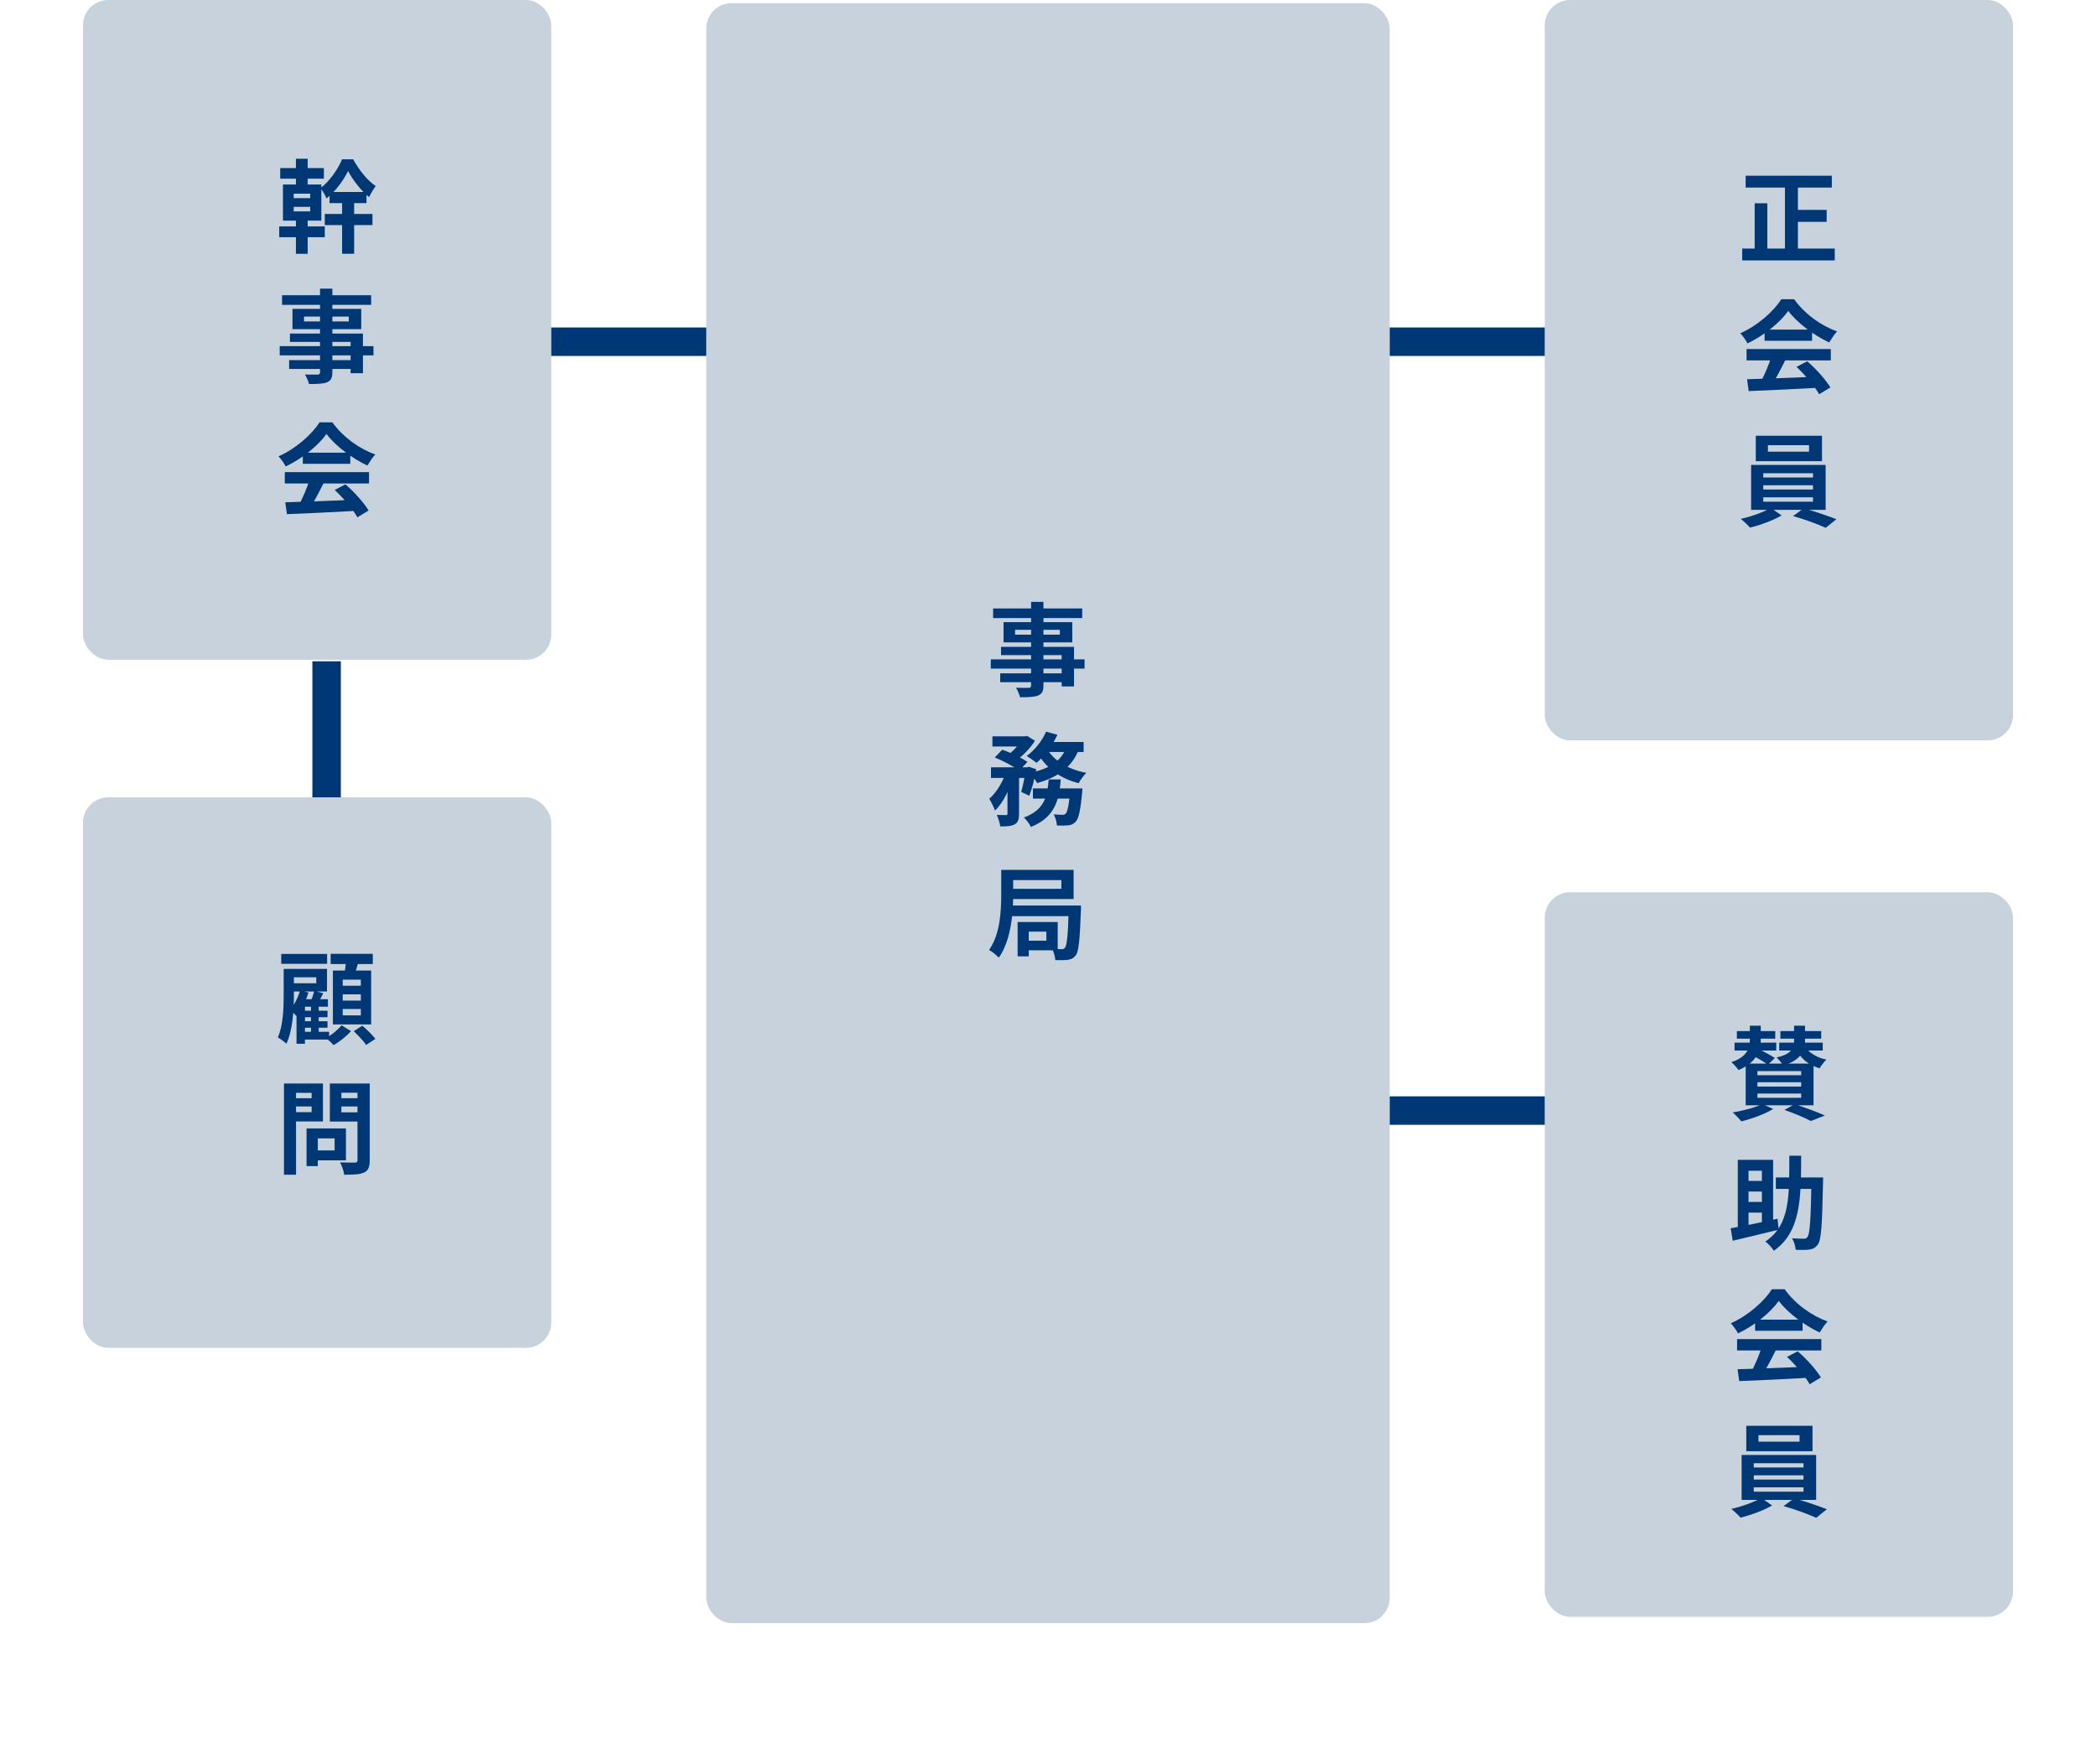 <svg width="581" height="489" viewBox="0 0 581 489" fill="none" xmlns="http://www.w3.org/2000/svg">
<rect x="23" width="129.803" height="182.888" rx="7.016" fill="#C7D2DD"/>
<path d="M82.029 44.008H85.284V52.232H82.029V44.008ZM82.029 59.416H85.284V70.362H82.029V59.416ZM81.412 57.34V58.602H85.986V57.34H81.412ZM81.412 53.691V54.926H85.986V53.691H81.412ZM78.436 51.137H89.073V61.157H78.436V51.137ZM77.679 46.59H89.775V49.537H77.679V46.59ZM94.827 54.393H98.167V70.334H94.827V54.393ZM91.347 53.214H101.591V56.301H91.347V53.214ZM90.028 59.304H103.246V62.391H90.028V59.304ZM77.398 62.756H90.028V65.759H77.398V62.756ZM96.483 47.404C95.276 49.846 93.059 53.045 90.505 55.01C90.14 54.112 89.438 52.877 88.821 52.147C91.347 50.323 93.732 46.787 94.827 44.149H97.886C99.43 46.955 101.815 50.071 104.145 51.558C103.527 52.372 102.797 53.635 102.32 54.645C100.075 52.877 97.746 49.818 96.483 47.404ZM88.709 80.008H92.132V103.162C92.132 104.818 91.712 105.492 90.645 105.969C89.55 106.39 88.035 106.446 85.649 106.446C85.481 105.66 84.948 104.482 84.527 103.808C85.874 103.864 87.53 103.836 88.007 103.836C88.54 103.808 88.709 103.64 88.709 103.162V80.008ZM78.184 81.833H102.882V84.499H78.184V81.833ZM84.274 87.754V89.102H96.679V87.754H84.274ZM81.075 85.621H100.131V91.235H81.075V85.621ZM80.373 92.469H100.608V103.443H97.184V94.771H80.373V92.469ZM77.538 95.95H103.527V98.504H77.538V95.95ZM80.148 99.823H99.009V102.264H80.148V99.823ZM79.082 139.236C84.106 139.096 91.908 138.815 98.981 138.507L98.868 141.594C91.992 141.987 84.583 142.324 79.531 142.52L79.082 139.236ZM78.942 130.873H102.292V134.016H78.942V130.873ZM83.937 125.484H97.1V128.571H83.937V125.484ZM85.818 132.922L89.663 133.988C88.344 136.626 86.828 139.545 85.565 141.425L82.618 140.443C83.769 138.394 85.116 135.279 85.818 132.922ZM92.778 135.812L95.753 134.269C98.279 136.43 100.889 139.377 102.18 141.51L99.065 143.39C97.886 141.257 95.192 138.058 92.778 135.812ZM90.505 120.292C88.231 123.492 83.853 127.084 79.194 129.301C78.801 128.487 77.903 127.224 77.202 126.495C82.001 124.39 86.491 120.376 88.568 117.065H92.132C95.108 121.19 99.57 124.39 104.032 125.989C103.218 126.831 102.461 128.038 101.843 129.049C97.633 127.084 92.89 123.548 90.505 120.292Z" fill="#003876"/>
<rect x="428.197" width="129.803" height="205.23" rx="7.016" fill="#C7D2DD"/>
<path d="M483.886 48.718H507.77V52.002H483.886V48.718ZM496.432 58.176H506.339V61.488H496.432V58.176ZM482.932 68.897H508.584V72.181H482.932V68.897ZM494.776 50.038H498.368V70.497H494.776V50.038ZM486.384 56.352H489.892V70.666H486.384V56.352ZM484.279 105.122C489.303 104.982 497.105 104.701 504.178 104.392L504.066 107.48C497.189 107.872 489.78 108.209 484.728 108.406L484.279 105.122ZM484.139 96.758H507.49V99.902H484.139V96.758ZM489.135 91.37H502.297V94.457H489.135V91.37ZM491.015 98.807L494.86 99.874C493.541 102.512 492.025 105.431 490.762 107.311L487.816 106.329C488.966 104.28 490.313 101.165 491.015 98.807ZM497.975 101.698L500.95 100.154C503.476 102.316 506.086 105.262 507.377 107.395L504.262 109.276C503.083 107.143 500.389 103.943 497.975 101.698ZM495.702 86.178C493.429 89.377 489.05 92.97 484.392 95.187C483.999 94.373 483.101 93.11 482.399 92.38C487.198 90.275 491.689 86.262 493.765 82.95H497.33C500.305 87.076 504.767 90.275 509.23 91.875C508.416 92.717 507.658 93.924 507.04 94.934C502.831 92.97 498.088 89.433 495.702 86.178ZM490.061 123.402V125.199H501.455V123.402H490.061ZM486.693 120.792H505.048V127.837H486.693V120.792ZM488.77 134.516V135.695H502.55V134.516H488.77ZM488.77 137.856V139.063H502.55V137.856H488.77ZM488.77 131.176V132.355H502.55V131.176H488.77ZM485.402 128.875H506.058V141.336H485.402V128.875ZM490.847 140.775L493.85 142.88C491.604 144.199 487.956 145.574 485.093 146.248C484.476 145.546 483.353 144.48 482.539 143.834C485.486 143.189 489.079 141.869 490.847 140.775ZM497.021 143.048L499.968 140.915C502.943 141.701 506.704 143.02 509.033 143.918L506.086 146.304C503.897 145.293 500.024 143.89 497.021 143.048Z" fill="#003876"/>
<rect x="428.197" y="247.328" width="129.803" height="200.844" rx="7.016" fill="#C7D2DD"/>
<path d="M481.452 285.807H492.089V287.912H481.452V285.807ZM493.52 285.807H504.831V287.912H493.52V285.807ZM480.806 289.007H492.369V291.196H480.806V289.007ZM493.183 289.007H505.252V291.196H493.183V289.007ZM485.044 284.32H488.075V288.333C488.075 291.196 486.925 294.508 481.901 296.613C481.508 295.967 480.582 294.985 479.936 294.424C484.483 292.908 485.044 290.298 485.044 288.305V284.32ZM497.309 284.32H500.34V288.698C500.34 291.421 499.021 293.946 494.278 295.35C493.913 294.704 493.071 293.694 492.454 293.104C496.607 292.262 497.309 290.382 497.309 288.67V284.32ZM485.325 292.291L487.149 290.635C488.693 291.364 490.854 292.515 491.977 293.273L490.04 295.125C489.03 294.339 486.897 293.132 485.325 292.291ZM500.172 289.821C501.238 291.701 503.455 293.132 506.262 293.722C505.645 294.283 504.803 295.406 504.382 296.136C501.182 295.209 498.909 293.189 497.646 290.494L500.172 289.821ZM487.149 299.981V301.187H499.274V299.981H487.149ZM487.149 303.124V304.303H499.274V303.124H487.149ZM487.149 296.893V298.044H499.274V296.893H487.149ZM483.894 294.816H502.698V306.379H483.894V294.816ZM494.643 307.67L497.477 306.071C500.424 307.025 503.848 308.316 505.869 309.214L501.94 310.73C500.34 309.86 497.505 308.653 494.643 307.67ZM488.496 306.043L491.528 307.39C489.226 308.821 485.578 310.112 482.715 310.842C482.154 310.168 481.003 308.933 480.273 308.372C483.22 307.867 486.588 306.997 488.496 306.043ZM492.257 326.382H503.512V329.553H492.257V326.382ZM502.136 326.382H505.364C505.364 326.382 505.336 327.477 505.336 327.87C505.083 339.461 504.859 343.614 503.933 344.905C503.259 345.888 502.585 346.196 501.575 346.365C500.677 346.505 499.217 346.477 497.758 346.449C497.702 345.523 497.309 344.12 496.748 343.249C498.151 343.334 499.386 343.362 500.003 343.362C500.452 343.362 500.761 343.249 501.014 342.885C501.715 342.015 501.94 337.945 502.136 327.056V326.382ZM495.99 320.348H499.274C499.246 332.051 499.217 341.481 491.696 346.702C491.191 345.86 490.152 344.709 489.338 344.148C496.299 339.545 495.962 331.294 495.99 320.348ZM481.705 321.499H491.499V339.797H488.384V324.53H484.68V341.566H481.705V321.499ZM479.74 340.471C482.968 339.91 488.019 338.871 492.734 337.833L493.043 340.864C488.609 341.958 483.838 343.081 480.301 343.923L479.74 340.471ZM483.276 327.336H489.956V330.283H483.276V327.336ZM483.276 333.174H489.956V336.121H483.276V333.174ZM481.648 379.548C486.672 379.408 494.474 379.127 501.547 378.818L501.435 381.905C494.559 382.298 487.149 382.635 482.097 382.832L481.648 379.548ZM481.508 371.184H504.859V374.328H481.508V371.184ZM486.504 365.796H499.667V368.883H486.504V365.796ZM488.384 373.233L492.229 374.3C490.91 376.938 489.395 379.857 488.132 381.737L485.185 380.755C486.335 378.706 487.683 375.591 488.384 373.233ZM495.344 376.124L498.319 374.58C500.845 376.741 503.455 379.688 504.746 381.821L501.631 383.702C500.452 381.569 497.758 378.369 495.344 376.124ZM493.071 360.604C490.798 363.803 486.42 367.395 481.761 369.613C481.368 368.799 480.47 367.536 479.768 366.806C484.567 364.701 489.058 360.688 491.135 357.376H494.699C497.674 361.502 502.136 364.701 506.599 366.301C505.785 367.143 505.027 368.35 504.41 369.36C500.2 367.395 495.457 363.859 493.071 360.604ZM487.43 397.828V399.624H498.825V397.828H487.43ZM484.062 395.218H502.417V402.262H484.062V395.218ZM486.139 408.942V410.121H499.919V408.942H486.139ZM486.139 412.282V413.489H499.919V412.282H486.139ZM486.139 405.602V406.781H499.919V405.602H486.139ZM482.771 403.301H503.427V415.762H482.771V403.301ZM488.216 415.201L491.219 417.306C488.974 418.625 485.325 420 482.462 420.673C481.845 419.972 480.722 418.905 479.908 418.26C482.855 417.614 486.448 416.295 488.216 415.201ZM494.39 417.474L497.337 415.341C500.312 416.127 504.073 417.446 506.402 418.344L503.455 420.73C501.266 419.719 497.393 418.316 494.39 417.474Z" fill="#003876"/>
<rect x="195.779" y="0.877" width="189.443" height="449.049" rx="7.016" fill="#C7D2DD"/>
<path d="M285.813 166.839H289.237V189.993C289.237 191.649 288.816 192.322 287.75 192.799C286.655 193.22 285.139 193.276 282.754 193.276C282.585 192.491 282.052 191.312 281.631 190.638C282.978 190.694 284.634 190.666 285.111 190.666C285.645 190.638 285.813 190.47 285.813 189.993V166.839ZM275.288 168.663H299.986V171.329H275.288V168.663ZM281.379 174.585V175.932H293.784V174.585H281.379ZM278.179 172.452H297.236V178.065H278.179V172.452ZM277.478 179.3H297.713V190.273H294.289V181.601H277.478V179.3ZM274.643 182.78H300.632V185.334H274.643V182.78ZM277.253 186.653H296.113V189.095H277.253V186.653ZM275.092 204.102H284.297V206.936H275.092V204.102ZM286.318 218.555H297.741V221.362H286.318V218.555ZM274.699 212.69H285.139V215.636H274.699V212.69ZM279.274 213.896H282.473V225.572C282.473 227.087 282.221 227.985 281.238 228.519C280.284 229.024 279.021 229.08 277.253 229.08C277.169 228.182 276.72 226.779 276.299 225.88C277.337 225.937 278.488 225.937 278.825 225.937C279.161 225.908 279.274 225.824 279.274 225.516V213.896ZM296.646 218.555H300.042C300.042 218.555 300.014 219.397 299.958 219.846C299.481 224.702 299.004 226.891 298.19 227.761C297.572 228.434 296.955 228.659 296.141 228.771C295.44 228.855 294.261 228.883 292.97 228.827C292.914 227.901 292.577 226.582 292.072 225.74C293.082 225.824 294.008 225.852 294.457 225.852C294.878 225.852 295.131 225.824 295.383 225.544C295.889 225.067 296.31 223.298 296.646 219.004V218.555ZM290.696 216.057H294.036C293.587 221.811 292.408 226.582 285.757 229.22C285.392 228.406 284.522 227.228 283.82 226.61C289.63 224.477 290.304 220.632 290.696 216.057ZM275.737 209.967L277.842 207.806C280.116 208.62 283.203 210.08 284.803 211.202L282.529 213.616C281.098 212.493 278.067 210.893 275.737 209.967ZM284.326 212.69H284.775L285.224 212.549L287.244 213.223C286.795 215.777 286.066 218.668 285.308 220.576L283.063 219.51C283.568 217.882 284.073 215.272 284.326 213.167V212.69ZM295.58 207.048L299.088 207.582C297.18 212.802 292.998 215.496 287.497 217.068C287.104 216.31 286.066 214.935 285.392 214.261C290.556 213.223 294.289 211.062 295.58 207.048ZM289.967 202.811L293.11 203.681C291.707 206.712 289.433 209.63 287.329 211.455C286.683 210.921 285.364 209.995 284.578 209.574C286.767 207.975 288.844 205.421 289.967 202.811ZM290.36 207.778C292.296 210.978 296.225 213.307 301.137 214.233C300.407 214.907 299.453 216.226 299.004 217.096C293.812 215.777 289.911 212.858 287.553 208.676L290.36 207.778ZM278.965 213.7L281.126 214.542C280.06 218.275 278.179 222.513 275.794 224.674C275.485 223.719 274.755 222.316 274.222 221.418C276.271 219.678 278.095 216.507 278.965 213.7ZM289.883 205.673H300.379V208.452H288.535L289.883 205.673ZM283.484 204.102H284.213L284.718 203.989L286.88 205.336C285.617 207.385 283.399 209.63 281.379 211.034C280.789 210.529 279.835 209.827 279.19 209.434C280.93 208.199 282.726 206.122 283.484 204.691V204.102ZM279.526 241.13H297.601V249.212H279.526V246.378H294.205V243.964H279.526V241.13ZM277.534 241.13H280.845V248.034C280.845 252.973 280.284 260.663 276.86 265.462C276.327 264.845 274.896 263.694 274.166 263.329C277.253 258.951 277.534 252.496 277.534 248.034V241.13ZM279.611 251.009H297.348V253.956H279.611V251.009ZM283.848 255.583H293.194V263.414H283.848V260.747H290.051V258.25H283.848V255.583ZM282.08 255.583H285.168V265.098H282.08V255.583ZM296.253 251.009H299.649C299.649 251.009 299.649 251.963 299.621 252.384C299.313 260.551 299.032 263.75 298.19 264.817C297.572 265.631 296.927 265.912 296.029 266.052C295.215 266.164 293.924 266.192 292.521 266.136C292.465 265.182 292.1 263.835 291.595 262.993C292.745 263.077 293.756 263.105 294.261 263.105C294.71 263.105 294.962 263.021 295.215 262.684C295.748 262.038 296.057 259.232 296.253 251.598V251.009Z" fill="#003876"/>
<rect x="23" y="221.016" width="129.803" height="152.607" rx="7.016" fill="#C7D2DD"/>
<path d="M83.516 280.166H90.785V281.962H83.516V280.166ZM83.516 283.085H90.785V284.881H83.516V283.085ZM83.488 286.004H91.234V288.165H83.488V286.004ZM86.211 278.174H88.344V287.323H86.211V278.174ZM84.527 276.967H90.898V279.044H84.527V289.316H82.197V278.959L83.881 276.967H84.527ZM87.109 274.637L89.607 275.339C88.961 276.546 88.372 277.809 87.867 278.651L85.986 278.033C86.379 277.079 86.884 275.62 87.109 274.637ZM83.18 274.553L85.509 275.114C84.779 277.556 83.516 280.026 82.141 281.598C81.776 281.177 80.878 280.307 80.373 279.942C81.58 278.566 82.59 276.574 83.18 274.553ZM77.959 264.421H90.673V267.172H77.959V264.421ZM79.98 268.575H90.645V274.834H79.98V272.56H87.67V270.905H79.98V268.575ZM78.633 268.575H81.468V275.9C81.468 279.773 81.159 285.555 79.391 289.316C78.886 288.81 77.623 287.884 77.005 287.576C78.521 284.18 78.633 279.352 78.633 275.9V268.575ZM91.655 264.393H103.331V267.228H91.655V264.393ZM94.995 275.62V277.36H100.019V275.62H94.995ZM94.995 279.689V281.457H100.019V279.689H94.995ZM94.995 271.55V273.234H100.019V271.55H94.995ZM92.273 269.024H102.882V283.955H92.273V269.024ZM95.921 265.965L99.43 266.33C98.953 268.042 98.447 269.782 98.054 270.961L95.388 270.484C95.641 269.164 95.865 267.284 95.921 265.965ZM94.658 284.208L97.297 285.807C96.09 287.211 94.097 288.81 92.469 289.68C91.964 289.119 91.01 288.249 90.336 287.716C91.936 286.902 93.76 285.386 94.658 284.208ZM98.054 285.835L100.44 284.32C101.647 285.358 103.246 286.902 104.06 287.968L101.506 289.652C100.805 288.614 99.261 286.986 98.054 285.835ZM86.407 312.798H95.893V321.639H86.407V318.889H92.75V315.549H86.407V312.798ZM84.976 312.798H88.091V323.239H84.976V312.798ZM80.373 304.407H87.418V306.708H80.373V304.407ZM93.395 304.407H100.496V306.708H93.395V304.407ZM99.093 300.337H102.489V321.583C102.489 323.491 102.096 324.446 100.945 325.007C99.766 325.568 97.998 325.624 95.416 325.624C95.304 324.67 94.743 323.07 94.266 322.2C95.893 322.284 97.83 322.256 98.363 322.256C98.896 322.256 99.093 322.06 99.093 321.555V300.337ZM80.654 300.337H89.522V310.862H80.654V308.28H86.379V302.919H80.654V300.337ZM100.917 300.337V302.891H94.63V308.336H100.917V310.89H91.431V300.337H100.917ZM78.717 300.337H82.057V325.624H78.717V300.337Z" fill="#003876"/>
<path d="M90.533 183.303V221.016" stroke="#003876" stroke-width="7.893"/>
<path d="M195.778 94.721L152.803 94.721" stroke="#003876" stroke-width="7.893"/>
<path d="M428.196 94.721L385.221 94.721" stroke="#003876" stroke-width="7.893"/>
<path d="M428.196 307.844L385.221 307.844" stroke="#003876" stroke-width="7.893"/>
</svg>
